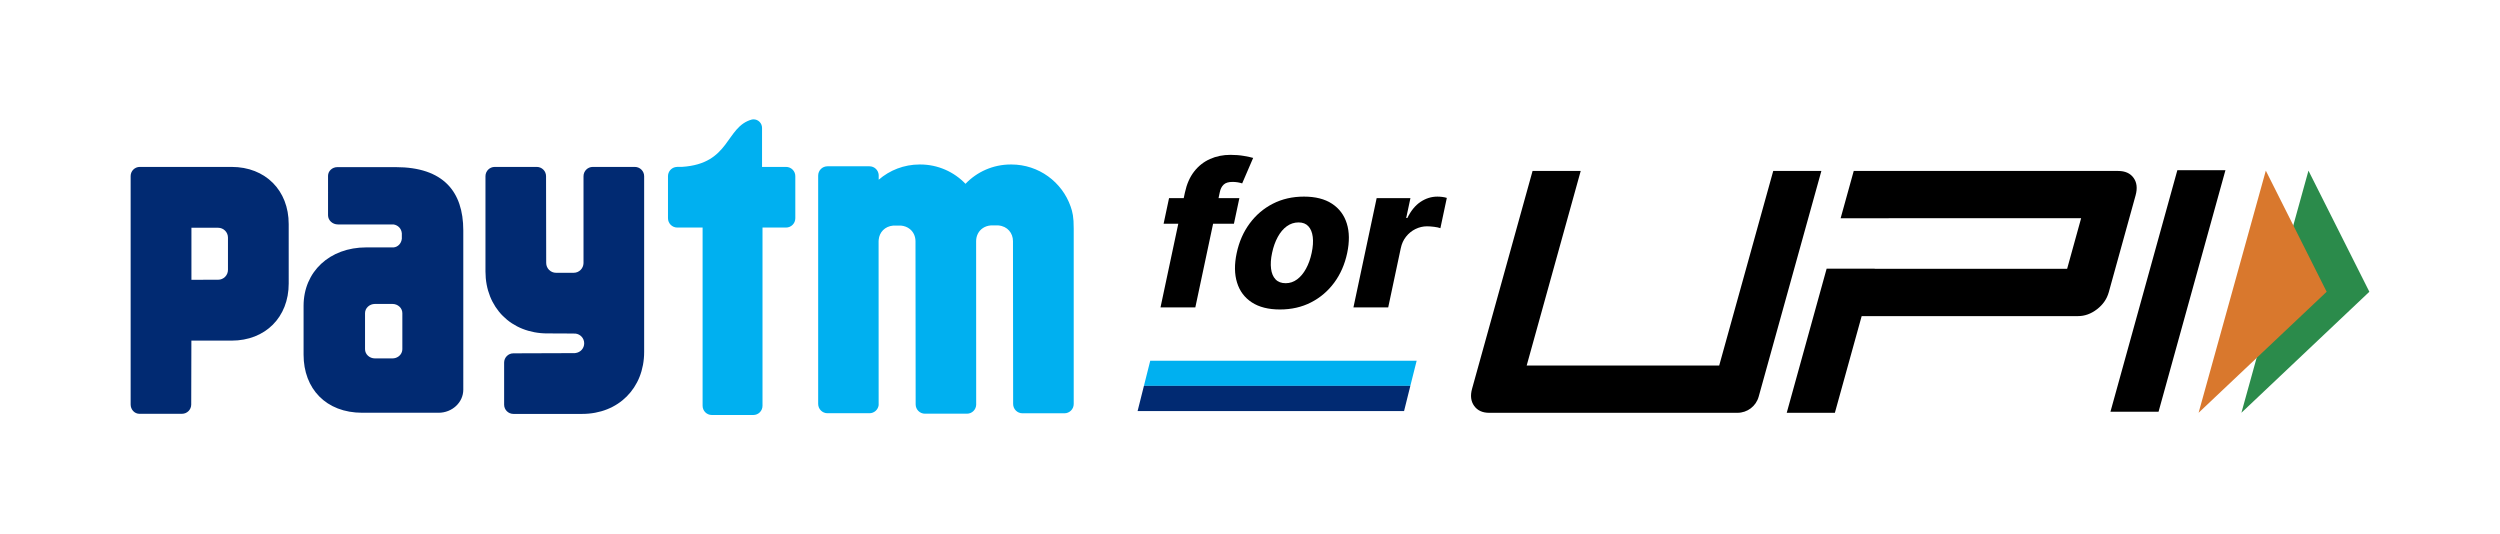 <?xml version="1.0" encoding="utf-8"?>
<!-- Generator: Adobe Illustrator 26.2.0, SVG Export Plug-In . SVG Version: 6.00 Build 0)  -->
<svg version="1.1" xmlns="http://www.w3.org/2000/svg" xmlns:xlink="http://www.w3.org/1999/xlink" x="0px" y="0px"
	 viewBox="0 0 482.42 103.11" style="enable-background:new 0 0 482.42 103.11;" xml:space="preserve">
<style type="text/css">
	.st0{fill:#FFFFFF;}
	.st1{fill:none;}
	.st2{fill:#00B0F0;}
	.st3{fill:#012A72;}
	.st4{fill:#2B8B4B;}
	.st5{fill:#D9782D;}
</style>
<g id="Layer_6">
</g>
<g id="Layer_1">
	<g id="Layer_3">
	</g>
</g>
<g id="Layer_4">
</g>
<g id="Layer_2">
</g>
<g id="Layer_5">
	<rect class="st0" width="482.42" height="103.11"/>
	<g>
		<g id="XMLID_00000150814520550907606640000001179541632666505647_">
			<g id="XMLID_00000044892348973717660750000014872117783886060161_">
				<path id="XMLID_00000008127514695127137450000005057731622038385803_" class="st1" d="M42.09,43.95h-5.15v10.03l5.15-0.01
					c1.05,0,1.9-0.85,1.9-1.9v-1.22v-3.79v-1.22C43.99,44.8,43.14,43.95,42.09,43.95z"/>
				<path id="XMLID_00000106825604414389112240000012001733362764470433_" class="st2" d="M206.6,39.86
					c-1.65-4.73-6.15-8.12-11.44-8.12h-0.11c-3.44,0-6.54,1.43-8.74,3.73c-2.21-2.3-5.31-3.73-8.74-3.73h-0.11
					c-3.02,0-5.78,1.11-7.9,2.94v-0.93c-0.07-0.93-0.83-1.66-1.78-1.66h-8.11c-0.99,0-1.79,0.8-1.79,1.8v44.05
					c0,0.99,0.8,1.8,1.79,1.8h8.11c0.91,0,1.65-0.68,1.77-1.55l-0.01-31.62c0-0.11,0.01-0.21,0.02-0.32
					c0.13-1.41,1.16-2.57,2.8-2.72h0.3h0.85h0.34c0.68,0.06,1.26,0.3,1.71,0.66c0.71,0.56,1.1,1.43,1.1,2.37l0.03,31.47
					c0,0.99,0.8,1.8,1.79,1.8h8.11c0.96,0,1.74-0.76,1.78-1.71l-0.01-31.59c0-1.04,0.48-1.98,1.32-2.53
					c0.41-0.27,0.91-0.45,1.49-0.5h0.3h0.85h0.34c1.75,0.15,2.81,1.48,2.81,3.03l0.03,31.42c0,0.99,0.8,1.8,1.79,1.8h8.11
					c0.99,0,1.79-0.8,1.79-1.8c0,0,0-31.29,0-33.8C207.21,41.85,206.95,40.87,206.6,39.86z"/>
				<path id="XMLID_00000001633294906411365080000004937173285170189232_" class="st2" d="M151.69,32.21h-4.64v-7.52h0l0-0.01
					c0-0.91-0.73-1.65-1.64-1.65c-0.11,0-0.21,0.01-0.31,0.03c-5.15,1.41-4.11,8.54-13.5,9.14h-0.21h-0.7
					c-0.13,0-0.27,0.02-0.39,0.05h-0.01l0.01,0c-0.8,0.18-1.4,0.89-1.4,1.75v8.11c0,0.99,0.8,1.8,1.79,1.8h4.89l0,34.39
					c0,0.98,0.79,1.78,1.77,1.78h8.02c0.98,0,1.77-0.79,1.77-1.78l0-34.39h4.54c0.99,0,1.79-0.8,1.79-1.8V34
					C153.48,33.01,152.67,32.21,151.69,32.21z"/>
				<path id="XMLID_00000090988207931165494720000012643576995261464219_" class="st3" d="M122.5,32.21h-8.11
					c-0.99,0-1.79,0.8-1.79,1.79v16.77c-0.02,1.04-0.86,1.87-1.9,1.87h-3.4c-1.05,0-1.9-0.85-1.9-1.9L105.37,34
					c0-0.99-0.8-1.79-1.79-1.79h-8.11c-0.99,0-1.79,0.8-1.79,1.79v18.38c0,6.98,4.98,11.96,11.97,11.96c0,0,5.24,0,5.4,0.03
					c0.95,0.11,1.68,0.9,1.68,1.88c0,0.97-0.72,1.75-1.66,1.87c-0.04,0.01-0.09,0.02-0.14,0.02l-11.86,0.04
					c-0.99,0-1.79,0.8-1.79,1.79v8.11c0,0.99,0.8,1.79,1.79,1.79h13.26c6.99,0,11.97-4.98,11.97-11.96V34
					C124.3,33.01,123.49,32.21,122.5,32.21z"/>
				<path id="XMLID_00000131363266576712795680000016375989880648618134_" class="st3" d="M44.7,32.21H26.97
					c-0.97,0-1.76,0.79-1.76,1.76v7.95c0,0.02,0,0.03,0,0.03c0,0.05,0,0.09,0,0.13v25.49v10.48c0,0.98,0.73,1.77,1.64,1.8h0.15h8.11
					c0.99,0,1.79-0.8,1.79-1.79l0.03-12.33h7.76c6.5,0,11.02-4.5,11.02-11.02V43.25C55.72,36.73,51.2,32.21,44.7,32.21z
					 M43.99,47.07v3.79v1.22c0,1.05-0.85,1.9-1.9,1.9l-5.15,0.01V43.95h5.15c1.05,0,1.9,0.85,1.9,1.9V47.07z"/>
				<path id="XMLID_00000030473819888169065730000012464798062419104447_" class="st3" d="M76.35,32.25H65.1
					c-0.99,0-1.8,0.76-1.8,1.68v3.15l0.01,0.06c0,0.02-0.01,0.04-0.01,0.04v4.35c0,0.99,0.86,1.78,1.91,1.78l10.72,0
					c0.84,0.13,1.52,0.75,1.61,1.71v1.05c-0.1,0.92-0.76,1.59-1.57,1.67h-5.3c-7.06,0-12.09,4.69-12.09,11.27v9.19v0.25
					c0,6.55,4.32,11.2,11.33,11.2h14.71c2.64,0,4.78-2,4.78-4.46V44.43C89.39,36.97,85.55,32.25,76.35,32.25z M77.64,66.11v1.27
					c0,0.1-0.01,0.2-0.03,0.3c-0.02,0.09-0.04,0.18-0.07,0.26v0c-0.25,0.71-0.96,1.22-1.81,1.22h-3.38c-1.06,0-1.91-0.8-1.91-1.78
					v-1.53l0-0.06l0-4.07l0-0.01v-0.45v-0.82l0-0.01c0-0.98,0.86-1.78,1.91-1.78h3.38c1.06,0,1.91,0.8,1.91,1.78V66.11z"/>
			</g>
		</g>
		<g id="XMLID_00000172420821251265358980000013975516673247211140_">
			<g id="XMLID_00000000919352425247292050000002192080436420126630_">
				<path id="XMLID_00000137096446368252840870000002615408135616504492_" d="M416.53,79.45h-9.28l12.91-46.61h9.28L416.53,79.45z"
					/>
				<g id="XMLID_00000112602908713270876010000015629959052074291082_">
					<path id="XMLID_00000072964229359201788580000004694934963090271108_" d="M411.71,34.32c-0.64-0.89-1.64-1.33-2.98-1.33h-51.02
						l-2.53,9.13h9.28v-0.01h37.13l-2.7,9.76h-37.13l0-0.02h-9.28l-7.7,27.81h9.29l5.17-18.66h41.74c1.3,0,2.53-0.44,3.68-1.33
						c1.15-0.89,1.91-1.99,2.27-3.3l5.17-18.67C412.48,36.33,412.35,35.21,411.71,34.32z"/>
				</g>
				<path id="XMLID_00000103952745198897146680000015066757685455842202_" d="M339.37,76.54c-0.51,1.85-2.19,3.12-4.11,3.12h-47.88
					c-1.3,0-2.27-0.44-2.91-1.33c-0.64-0.89-0.77-1.99-0.41-3.3l11.68-42.05h9.29l-10.43,37.56h37.15l10.43-37.56h9.29L339.37,76.54
					z"/>
			</g>
			<g id="XMLID_00000091010112782910685450000003930993028260879507_">
				<polygon id="XMLID_00000076596895651256018530000010436994771443401875_" class="st4" points="445.46,32.93 457.21,56.3 
					432.52,79.65 				"/>
				<polygon id="XMLID_00000025430413767114514060000009030513098892991414_" class="st5" points="437.23,32.93 448.97,56.3 
					424.26,79.65 				"/>
			</g>
		</g>
		<polygon class="st2" points="221.96,69.61 220.74,74.46 272.15,74.46 273.37,69.61 		"/>
		<polygon class="st3" points="220.74,74.46 219.52,79.32 270.94,79.32 272.15,74.46 		"/>
		<g>
			<path d="M223.94,59.32l4.71-22.16c0.35-1.63,0.94-2.98,1.78-4.06c0.84-1.08,1.86-1.88,3.07-2.42c1.2-0.54,2.52-0.8,3.95-0.8
				c0.93,0,1.8,0.07,2.6,0.21c0.8,0.14,1.39,0.27,1.77,0.38l-2.12,4.92c-0.23-0.08-0.51-0.15-0.86-0.21
				c-0.34-0.05-0.67-0.08-0.98-0.08c-0.79,0-1.36,0.17-1.73,0.52c-0.37,0.35-0.61,0.82-0.74,1.43l-4.73,22.27H223.94z M239.16,38.23
				l-1.05,4.94h-13.57l1.05-4.94H239.16z"/>
			<path d="M246.98,59.72c-2.22,0-4.02-0.46-5.42-1.37c-1.39-0.91-2.35-2.18-2.85-3.82c-0.51-1.63-0.53-3.53-0.07-5.69
				c0.46-2.17,1.29-4.07,2.5-5.71c1.2-1.63,2.7-2.91,4.48-3.82s3.78-1.37,6-1.37c2.22,0,4.02,0.46,5.41,1.37
				c1.39,0.91,2.35,2.18,2.86,3.82c0.51,1.63,0.53,3.54,0.07,5.71c-0.46,2.16-1.29,4.06-2.49,5.69c-1.2,1.63-2.7,2.91-4.48,3.82
				C251.2,59.27,249.2,59.72,246.98,59.72z M248.1,54.65c0.81,0,1.54-0.25,2.2-0.74c0.66-0.49,1.24-1.18,1.72-2.06
				c0.48-0.88,0.85-1.9,1.09-3.05c0.25-1.17,0.32-2.2,0.21-3.08c-0.11-0.88-0.39-1.57-0.85-2.06c-0.45-0.49-1.08-0.74-1.89-0.74
				c-0.83,0-1.59,0.25-2.27,0.74c-0.68,0.49-1.26,1.18-1.74,2.06c-0.48,0.88-0.85,1.9-1.1,3.08c-0.25,1.15-0.31,2.17-0.2,3.05
				c0.11,0.88,0.4,1.57,0.87,2.06C246.62,54.41,247.27,54.65,248.1,54.65z"/>
			<path d="M261.17,59.32l4.48-21.09h6.52l-0.82,3.84h0.22c0.68-1.39,1.53-2.43,2.54-3.11c1.02-0.68,2.1-1.02,3.25-1.02
				c0.31,0,0.63,0.02,0.95,0.06c0.32,0.04,0.61,0.1,0.88,0.19l-1.24,5.84c-0.3-0.11-0.7-0.2-1.2-0.26c-0.5-0.06-0.96-0.1-1.36-0.1
				c-0.8,0-1.55,0.18-2.26,0.53c-0.71,0.35-1.31,0.84-1.81,1.47c-0.5,0.63-0.83,1.36-1.01,2.2l-2.43,11.45H261.17z"/>
		</g>
	</g>
</g>
</svg>
